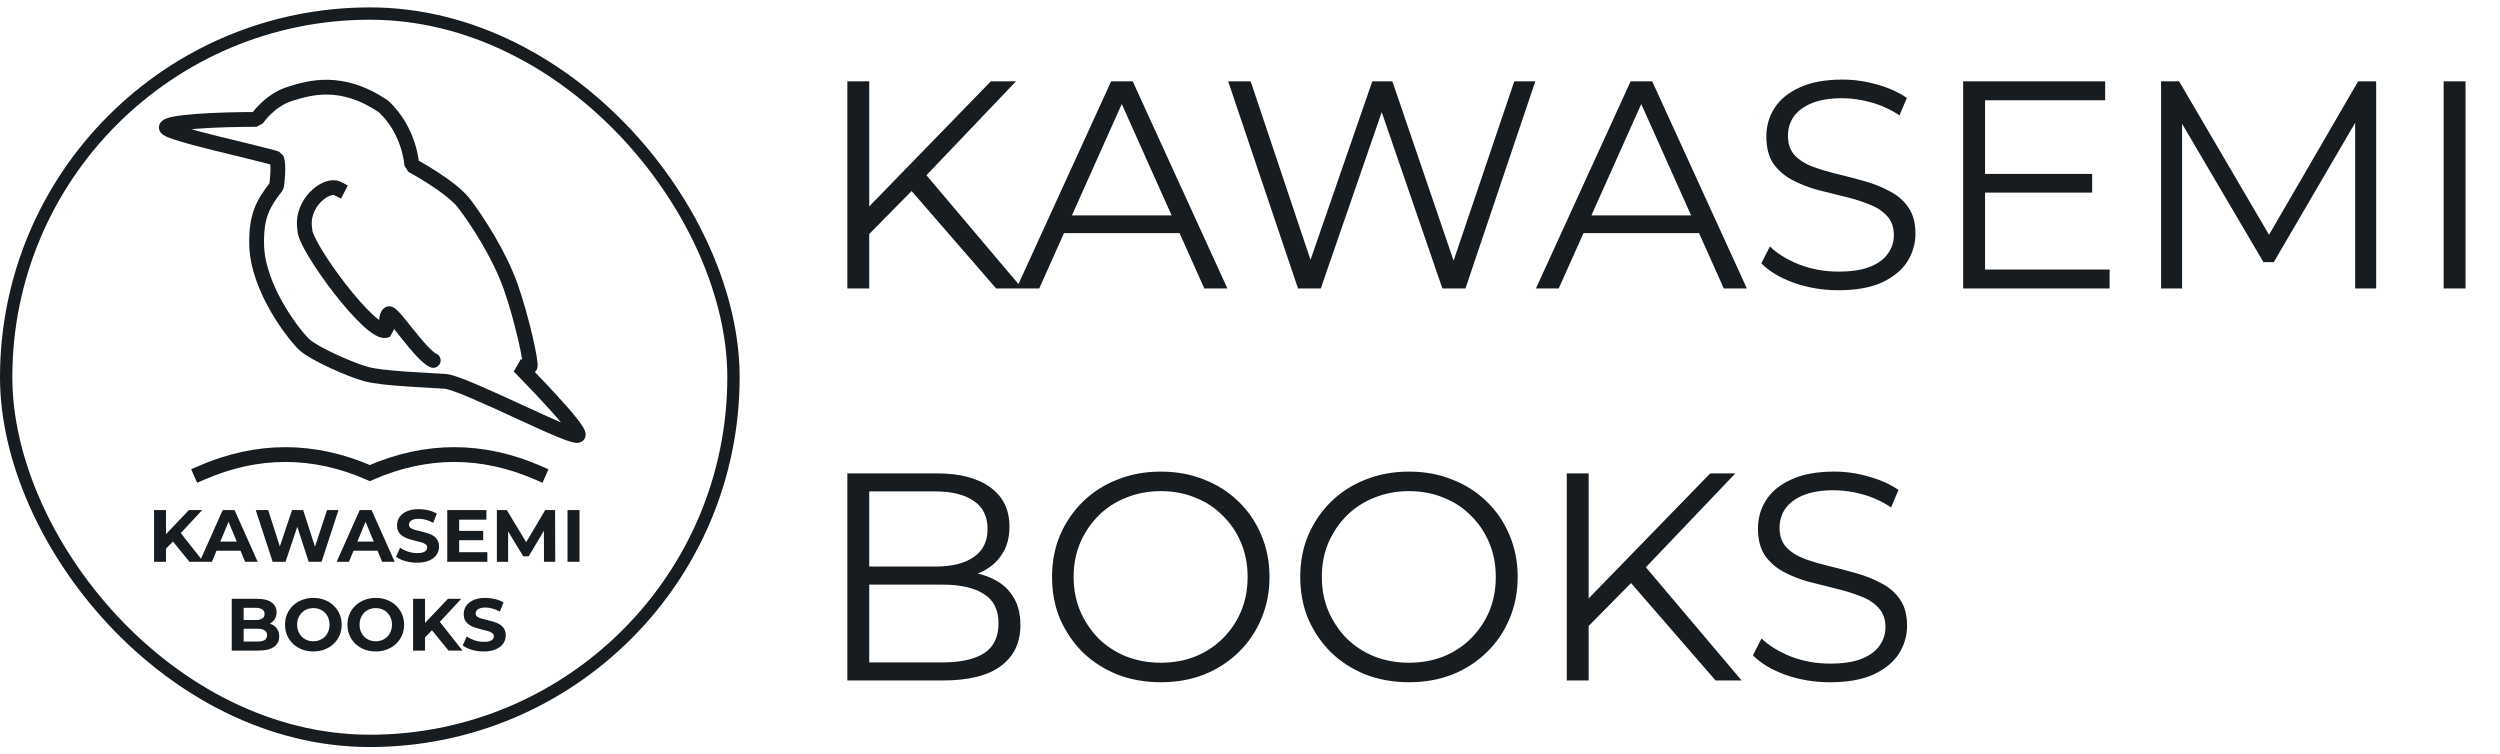 <svg width="338" height="102" viewBox="0 0 338 102" fill="none" xmlns="http://www.w3.org/2000/svg">
<rect x="0.833" y="1.833" width="98.333" height="98.333" rx="49.167" stroke="#171C20" stroke-width="1.667"/>
<path d="M45.22 26.394L46.109 26.852L47.024 25.073L46.135 24.616L45.22 26.394ZM41.221 31.049L42.219 31.108L42.204 30.866L41.221 31.049ZM52.272 44.636L52.745 45.517L53.267 44.535L52.272 44.636ZM58.176 49.647C58.682 49.868 59.271 49.637 59.493 49.132C59.714 48.626 59.483 48.036 58.977 47.815L58.176 49.647ZM34.698 16.144V17.144L35.538 16.687L34.698 16.144ZM37.384 21.44L38.309 21.058L37.715 20.496L37.384 21.44ZM37.384 25.185L38.171 25.803L38.373 25.334L37.384 25.185ZM34.698 33.042L35.698 33.025L34.698 33.042ZM39.296 12.657L39.586 13.614L39.296 12.657ZM51.837 14.382L52.516 13.648L52.397 13.553L51.837 14.382ZM55.678 22.353L54.679 22.401L55.207 23.235L55.678 22.353ZM70.167 49.531L70.414 48.562L69.456 50.234L70.167 49.531ZM46.135 24.616C45.39 24.233 44.552 24.343 43.87 24.605C43.168 24.875 42.478 25.357 41.894 25.97C40.728 27.192 39.839 29.09 40.237 31.232L42.204 30.866C41.95 29.501 42.506 28.225 43.341 27.35C43.757 26.915 44.205 26.619 44.587 26.472C44.99 26.317 45.181 26.375 45.22 26.394L46.135 24.616ZM40.222 30.989C40.204 31.291 40.268 31.595 40.342 31.848C40.419 32.117 40.532 32.406 40.665 32.704C40.931 33.302 41.311 34.001 41.761 34.748C42.663 36.246 43.888 38.008 45.175 39.662C46.458 41.311 47.828 42.887 49.021 43.994C49.613 44.542 50.201 45.014 50.743 45.316C51.014 45.467 51.316 45.6 51.632 45.662C51.952 45.724 52.356 45.726 52.745 45.517L51.799 43.755C51.943 43.678 52.046 43.705 52.016 43.699C51.982 43.693 51.885 43.663 51.717 43.569C51.38 43.382 50.928 43.035 50.382 42.528C49.3 41.524 48.005 40.042 46.753 38.434C45.506 36.83 44.327 35.133 43.475 33.717C43.047 33.007 42.712 32.384 42.491 31.889C42.381 31.642 42.306 31.442 42.262 31.291C42.214 31.124 42.221 31.077 42.219 31.108L40.222 30.989ZM52.272 44.636C53.267 44.535 53.267 44.535 53.267 44.535C53.267 44.535 53.267 44.535 53.267 44.536C53.267 44.536 53.267 44.536 53.267 44.536C53.267 44.536 53.267 44.536 53.267 44.536C53.267 44.536 53.267 44.535 53.267 44.534C53.266 44.532 53.266 44.528 53.266 44.523C53.265 44.512 53.263 44.495 53.261 44.473C53.258 44.428 53.252 44.361 53.248 44.279C53.239 44.114 53.231 43.897 53.237 43.677C53.243 43.449 53.263 43.259 53.292 43.132C53.307 43.069 53.317 43.053 53.309 43.068C53.304 43.079 53.252 43.179 53.115 43.267L52.033 41.585C51.772 41.753 51.619 41.982 51.529 42.157C51.437 42.336 51.381 42.52 51.344 42.679C51.271 42.996 51.245 43.339 51.238 43.624C51.23 43.917 51.24 44.193 51.251 44.392C51.257 44.493 51.263 44.577 51.268 44.636C51.27 44.666 51.272 44.69 51.274 44.707C51.275 44.715 51.276 44.722 51.276 44.727C51.276 44.73 51.276 44.732 51.277 44.734C51.277 44.735 51.277 44.735 51.277 44.736C51.277 44.736 51.277 44.736 51.277 44.737C51.277 44.737 51.277 44.737 51.277 44.737C51.277 44.737 51.277 44.737 52.272 44.636ZM53.115 43.267C52.692 43.539 52.303 43.352 52.283 43.343C52.215 43.312 52.2 43.289 52.253 43.335C52.348 43.416 52.502 43.574 52.722 43.827C53.155 44.324 53.706 45.024 54.329 45.8C54.94 46.56 55.609 47.38 56.242 48.061C56.559 48.401 56.879 48.721 57.188 48.987C57.486 49.243 57.824 49.493 58.176 49.647L58.977 47.815C58.894 47.778 58.733 47.678 58.491 47.47C58.26 47.271 57.996 47.01 57.707 46.699C57.129 46.077 56.499 45.308 55.888 44.548C55.29 43.803 54.698 43.05 54.23 42.513C54 42.249 53.765 41.996 53.552 41.814C53.452 41.728 53.303 41.612 53.125 41.529C52.995 41.468 52.518 41.273 52.033 41.585L53.115 43.267ZM34.698 15.144C31.983 15.144 28.904 15.226 26.494 15.406C25.294 15.496 24.228 15.613 23.447 15.763C23.065 15.837 22.697 15.929 22.402 16.053C22.259 16.113 22.073 16.206 21.906 16.352C21.74 16.498 21.488 16.796 21.488 17.244H23.488C23.488 17.595 23.289 17.8 23.226 17.855C23.162 17.912 23.127 17.918 23.18 17.895C23.279 17.854 23.485 17.793 23.826 17.727C24.491 17.599 25.465 17.489 26.643 17.401C28.987 17.225 32.013 17.144 34.698 17.144V15.144ZM21.488 17.244C21.488 17.619 21.678 17.873 21.774 17.983C21.882 18.105 22 18.191 22.084 18.246C22.256 18.36 22.463 18.458 22.661 18.541C23.069 18.712 23.623 18.897 24.254 19.088C25.524 19.473 27.226 19.915 28.968 20.349C30.71 20.782 32.523 21.216 34.001 21.578C35.514 21.949 36.627 22.234 37.054 22.384L37.715 20.496C37.173 20.306 35.94 19.994 34.478 19.636C32.981 19.269 31.191 18.841 29.451 18.408C27.712 17.974 26.052 17.543 24.833 17.174C24.218 16.988 23.745 16.827 23.436 16.697C23.276 16.63 23.202 16.588 23.184 16.576C23.173 16.569 23.218 16.596 23.276 16.662C23.323 16.715 23.488 16.918 23.488 17.244H21.488ZM36.46 21.821C36.495 21.907 36.542 22.124 36.56 22.496C36.577 22.843 36.566 23.239 36.541 23.624C36.517 24.007 36.48 24.363 36.449 24.623C36.434 24.753 36.42 24.858 36.41 24.93C36.406 24.966 36.402 24.994 36.399 25.012C36.398 25.021 36.397 25.027 36.396 25.032C36.396 25.034 36.396 25.035 36.396 25.036C36.396 25.036 36.395 25.037 36.395 25.037C36.395 25.037 36.395 25.037 36.395 25.037C36.395 25.037 36.395 25.037 36.395 25.037C36.395 25.036 36.395 25.036 37.384 25.185C38.373 25.334 38.373 25.334 38.373 25.334C38.373 25.334 38.373 25.334 38.373 25.334C38.373 25.333 38.373 25.333 38.373 25.333C38.373 25.332 38.374 25.331 38.374 25.331C38.374 25.329 38.374 25.326 38.375 25.323C38.376 25.317 38.377 25.308 38.379 25.297C38.382 25.274 38.387 25.241 38.392 25.2C38.403 25.118 38.419 25.001 38.436 24.858C38.469 24.573 38.51 24.18 38.537 23.751C38.565 23.326 38.58 22.848 38.558 22.399C38.537 21.974 38.48 21.473 38.309 21.058L36.46 21.821ZM36.598 24.567C35.655 25.767 34.89 26.868 34.386 28.204C33.88 29.547 33.664 31.056 33.698 33.059L35.698 33.025C35.666 31.185 35.867 29.945 36.258 28.909C36.651 27.867 37.261 26.96 38.171 25.803L36.598 24.567ZM33.698 33.059C33.754 36.328 35.164 39.629 36.658 42.199C38.15 44.766 39.817 46.758 40.558 47.414L41.884 45.917C41.356 45.449 39.814 43.649 38.387 41.194C36.962 38.742 35.745 35.793 35.698 33.025L33.698 33.059ZM40.558 47.414C40.959 47.769 41.573 48.158 42.243 48.536C42.931 48.923 43.741 49.331 44.574 49.719C46.227 50.49 48.047 51.215 49.265 51.544L49.786 49.613C48.732 49.328 47.032 48.659 45.419 47.907C44.618 47.534 43.857 47.149 43.224 46.793C42.574 46.427 42.117 46.123 41.884 45.917L40.558 47.414ZM49.265 51.544C50.512 51.88 52.611 52.082 54.639 52.225C55.67 52.298 56.711 52.357 57.656 52.41C58.605 52.462 59.448 52.508 60.1 52.554L60.242 50.559C59.571 50.512 58.707 50.465 57.767 50.413C56.823 50.36 55.794 50.301 54.779 50.23C52.714 50.084 50.813 49.89 49.786 49.613L49.265 51.544ZM34.698 16.144C35.538 16.687 35.538 16.687 35.538 16.687C35.538 16.687 35.538 16.687 35.537 16.688C35.537 16.688 35.537 16.688 35.537 16.688C35.537 16.689 35.536 16.689 35.536 16.689C35.536 16.689 35.537 16.689 35.537 16.688C35.539 16.686 35.542 16.681 35.546 16.674C35.555 16.661 35.57 16.639 35.592 16.609C35.634 16.549 35.701 16.457 35.791 16.343C35.972 16.113 36.244 15.794 36.599 15.45C37.315 14.755 38.331 13.995 39.586 13.614L39.006 11.7C37.342 12.204 36.059 13.188 35.206 14.015C34.776 14.432 34.445 14.819 34.22 15.105C34.107 15.249 34.02 15.367 33.959 15.453C33.929 15.496 33.905 15.53 33.888 15.556C33.88 15.568 33.873 15.579 33.868 15.586C33.865 15.59 33.863 15.594 33.861 15.596C33.861 15.598 33.86 15.599 33.859 15.6C33.859 15.6 33.858 15.601 33.858 15.601C33.858 15.601 33.858 15.602 33.858 15.602C33.858 15.602 33.857 15.602 34.698 16.144ZM39.586 13.614C40.868 13.226 42.444 12.744 44.372 12.788C46.279 12.831 48.589 13.393 51.277 15.21L52.397 13.553C49.402 11.528 46.72 10.84 44.417 10.788C42.135 10.736 40.282 11.314 39.006 11.7L39.586 13.614ZM51.158 15.115C52.804 16.639 53.689 18.464 54.162 19.929C54.398 20.66 54.528 21.291 54.599 21.735C54.634 21.957 54.654 22.131 54.666 22.246C54.672 22.304 54.675 22.346 54.677 22.373C54.678 22.386 54.678 22.395 54.679 22.4C54.679 22.402 54.679 22.403 54.679 22.404C54.679 22.404 54.679 22.404 54.679 22.403C54.679 22.403 54.679 22.403 54.679 22.402C54.679 22.402 54.679 22.402 54.679 22.402C54.679 22.401 54.679 22.401 55.678 22.353C56.677 22.304 56.677 22.304 56.677 22.304C56.676 22.303 56.676 22.303 56.676 22.303C56.676 22.302 56.676 22.301 56.676 22.301C56.676 22.299 56.676 22.297 56.676 22.295C56.676 22.291 56.676 22.286 56.675 22.279C56.674 22.266 56.673 22.249 56.672 22.227C56.669 22.184 56.664 22.124 56.656 22.049C56.641 21.898 56.616 21.684 56.574 21.42C56.49 20.893 56.338 20.159 56.065 19.315C55.522 17.631 54.486 15.471 52.516 13.648L51.158 15.115ZM55.678 22.353C55.207 23.235 55.207 23.235 55.207 23.235C55.207 23.235 55.207 23.235 55.207 23.235C55.207 23.235 55.207 23.235 55.207 23.235C55.208 23.235 55.208 23.236 55.209 23.236C55.212 23.237 55.215 23.239 55.219 23.242C55.228 23.247 55.243 23.254 55.261 23.264C55.299 23.285 55.355 23.315 55.427 23.355C55.571 23.435 55.781 23.552 56.039 23.7C56.556 23.997 57.261 24.417 58.02 24.907C59.58 25.916 61.213 27.13 61.982 28.146L63.577 26.939C62.57 25.608 60.652 24.227 59.106 23.228C58.311 22.714 57.574 22.276 57.036 21.967C56.767 21.812 56.547 21.689 56.393 21.604C56.316 21.562 56.256 21.529 56.215 21.506C56.194 21.495 56.178 21.486 56.167 21.48C56.161 21.477 56.157 21.475 56.154 21.473C56.152 21.473 56.151 21.472 56.15 21.471C56.15 21.471 56.15 21.471 56.149 21.471C56.149 21.471 56.149 21.471 56.149 21.471C56.149 21.471 56.149 21.471 55.678 22.353ZM61.982 28.146C63.728 30.454 66.594 34.867 68.07 38.995L69.953 38.321C68.381 33.924 65.382 29.325 63.577 26.939L61.982 28.146ZM68.07 38.995C68.815 41.078 69.527 43.676 70.023 45.799C70.271 46.86 70.463 47.788 70.577 48.462C70.634 48.802 70.669 49.06 70.684 49.23C70.687 49.272 70.689 49.304 70.69 49.328C70.691 49.354 70.691 49.365 70.691 49.365C70.691 49.364 70.691 49.358 70.692 49.348C70.693 49.338 70.695 49.318 70.701 49.292C70.706 49.267 70.734 49.113 70.853 48.947L72.476 50.115C72.611 49.929 72.65 49.743 72.663 49.675C72.681 49.584 72.687 49.501 72.689 49.44C72.694 49.316 72.687 49.184 72.677 49.061C72.655 48.81 72.61 48.49 72.549 48.128C72.425 47.399 72.224 46.428 71.971 45.344C71.464 43.176 70.732 40.5 69.953 38.321L68.07 38.995ZM70.853 48.947C70.974 48.779 71.118 48.712 71.172 48.691C71.228 48.67 71.256 48.67 71.233 48.672C71.187 48.677 71.089 48.675 70.945 48.659C70.81 48.643 70.675 48.618 70.57 48.597C70.519 48.586 70.477 48.577 70.449 48.57C70.435 48.567 70.425 48.565 70.419 48.563C70.416 48.562 70.414 48.562 70.413 48.562C70.412 48.562 70.412 48.562 70.412 48.562C70.412 48.562 70.413 48.562 70.413 48.562C70.413 48.562 70.413 48.562 70.413 48.562C70.413 48.562 70.413 48.562 70.413 48.562C70.414 48.562 70.414 48.562 70.167 49.531C69.919 50.5 69.919 50.5 69.92 50.5C69.92 50.5 69.92 50.5 69.92 50.5C69.92 50.5 69.921 50.5 69.921 50.5C69.921 50.5 69.922 50.5 69.922 50.501C69.924 50.501 69.925 50.501 69.927 50.502C69.931 50.503 69.936 50.504 69.943 50.506C69.955 50.509 69.972 50.513 69.994 50.518C70.036 50.528 70.095 50.541 70.166 50.556C70.306 50.584 70.501 50.62 70.713 50.645C70.914 50.669 71.176 50.688 71.432 50.662C71.561 50.649 71.726 50.622 71.896 50.556C72.063 50.491 72.297 50.364 72.476 50.115L70.853 48.947ZM70.167 49.531C69.456 50.234 69.456 50.234 69.456 50.234C69.456 50.234 69.456 50.234 69.456 50.235C69.456 50.235 69.457 50.235 69.457 50.236C69.458 50.237 69.46 50.238 69.462 50.24C69.465 50.244 69.471 50.25 69.479 50.257C69.494 50.273 69.517 50.296 69.546 50.326C69.606 50.386 69.694 50.475 69.805 50.589C70.028 50.817 70.346 51.143 70.728 51.538C71.492 52.328 72.507 53.389 73.514 54.48C74.523 55.573 75.513 56.682 76.234 57.571C76.597 58.018 76.873 58.388 77.048 58.661C77.137 58.8 77.182 58.886 77.2 58.928C77.242 59.025 77.139 58.859 77.197 58.589L79.153 59.006C79.236 58.616 79.094 58.271 79.038 58.14C78.958 57.954 78.848 57.763 78.732 57.582C78.497 57.215 78.166 56.778 77.787 56.311C77.026 55.372 76.001 54.225 74.983 53.123C73.962 52.017 72.936 50.944 72.166 50.147C71.781 49.749 71.459 49.419 71.233 49.189C71.121 49.074 71.032 48.984 70.971 48.922C70.941 48.892 70.917 48.868 70.902 48.852C70.894 48.844 70.888 48.838 70.884 48.834C70.882 48.832 70.88 48.83 70.879 48.829C70.878 48.828 70.878 48.828 70.878 48.828C70.878 48.828 70.877 48.828 70.877 48.828C70.877 48.827 70.877 48.827 70.167 49.531ZM77.197 58.589C77.279 58.205 77.562 58.002 77.757 57.928C77.842 57.896 77.91 57.886 77.945 57.882C77.983 57.878 78.007 57.879 78.013 57.879C78.022 57.88 78.004 57.879 77.947 57.867C77.893 57.856 77.821 57.839 77.728 57.812C77.346 57.701 76.77 57.485 76.03 57.178C74.56 56.568 72.584 55.659 70.505 54.703C68.437 53.751 66.274 52.754 64.462 51.983C63.556 51.598 62.724 51.264 62.028 51.019C61.364 50.785 60.722 50.593 60.242 50.559L60.1 52.554C60.281 52.567 60.691 52.668 61.363 52.905C62.002 53.13 62.79 53.446 63.679 53.824C65.459 54.58 67.592 55.563 69.669 56.519C71.735 57.47 73.751 58.397 75.263 59.025C76.014 59.336 76.676 59.59 77.173 59.733C77.409 59.801 77.677 59.866 77.922 59.877C78.037 59.882 78.245 59.882 78.468 59.797C78.733 59.697 79.058 59.45 79.153 59.006L77.197 58.589Z" fill="#171C20"/>
<path d="M27.167 63.957C34.778 60.624 42.389 60.624 50 63.957C57.611 60.624 65.222 60.624 72.833 63.957" stroke="#171C20" stroke-width="2" stroke-linecap="square"/>
<path d="M22.28 74.357L22.19 72.487L25.54 68.957H27.34L24.32 72.207L23.42 73.167L22.28 74.357ZM20.83 75.957V68.957H22.44V75.957H20.83ZM25.62 75.957L23.13 72.907L24.19 71.757L27.51 75.957H25.62ZM26.99 75.957L30.11 68.957H31.71L34.84 75.957H33.14L30.58 69.777H31.22L28.65 75.957H26.99ZM28.55 74.457L28.98 73.227H32.58L33.02 74.457H28.55ZM36.865 75.957L34.575 68.957H36.255L38.245 75.157H37.406L39.486 68.957H40.986L42.986 75.157H42.175L44.215 68.957H45.766L43.475 75.957H41.736L39.965 70.517H40.425L38.605 75.957H36.865ZM45.516 75.957L48.636 68.957H50.236L53.365 75.957H51.666L49.105 69.777H49.745L47.175 75.957H45.516ZM47.075 74.457L47.505 73.227H51.105L51.545 74.457H47.075ZM56.392 76.077C55.832 76.077 55.295 76.004 54.782 75.857C54.268 75.704 53.855 75.507 53.542 75.267L54.092 74.047C54.392 74.261 54.745 74.437 55.152 74.577C55.565 74.711 55.982 74.777 56.402 74.777C56.722 74.777 56.978 74.747 57.172 74.687C57.372 74.621 57.518 74.531 57.612 74.417C57.705 74.304 57.752 74.174 57.752 74.027C57.752 73.841 57.678 73.694 57.532 73.587C57.385 73.474 57.192 73.384 56.952 73.317C56.712 73.244 56.445 73.177 56.152 73.117C55.865 73.051 55.575 72.971 55.282 72.877C54.995 72.784 54.732 72.664 54.492 72.517C54.252 72.371 54.055 72.177 53.902 71.937C53.755 71.697 53.682 71.391 53.682 71.017C53.682 70.617 53.788 70.254 54.002 69.927C54.222 69.594 54.548 69.331 54.982 69.137C55.422 68.937 55.972 68.837 56.632 68.837C57.072 68.837 57.505 68.891 57.932 68.997C58.358 69.097 58.735 69.251 59.062 69.457L58.562 70.687C58.235 70.501 57.908 70.364 57.582 70.277C57.255 70.184 56.935 70.137 56.622 70.137C56.308 70.137 56.052 70.174 55.852 70.247C55.652 70.321 55.508 70.417 55.422 70.537C55.335 70.651 55.292 70.784 55.292 70.937C55.292 71.117 55.365 71.264 55.512 71.377C55.658 71.484 55.852 71.571 56.092 71.637C56.332 71.704 56.595 71.771 56.882 71.837C57.175 71.904 57.465 71.981 57.752 72.067C58.045 72.154 58.312 72.271 58.552 72.417C58.792 72.564 58.985 72.757 59.132 72.997C59.285 73.237 59.362 73.541 59.362 73.907C59.362 74.301 59.252 74.661 59.032 74.987C58.812 75.314 58.482 75.577 58.042 75.777C57.608 75.977 57.058 76.077 56.392 76.077ZM61.959 71.777H65.329V73.037H61.959V71.777ZM62.079 74.657H65.889V75.957H60.469V68.957H65.759V70.257H62.079V74.657ZM67.178 75.957V68.957H68.518L71.498 73.897H70.788L73.718 68.957H75.048L75.068 75.957H73.548L73.538 71.287H73.818L71.478 75.217H70.748L68.358 71.287H68.698V75.957H67.178ZM76.728 75.957V68.957H78.348V75.957H76.728Z" fill="#171C20"/>
<path d="M31.33 87.957V80.957H34.75C35.63 80.957 36.29 81.124 36.73 81.457C37.177 81.791 37.4 82.231 37.4 82.777C37.4 83.144 37.31 83.464 37.13 83.737C36.95 84.004 36.703 84.211 36.39 84.357C36.077 84.504 35.717 84.577 35.31 84.577L35.5 84.167C35.94 84.167 36.33 84.241 36.67 84.387C37.01 84.527 37.273 84.737 37.46 85.017C37.653 85.297 37.75 85.641 37.75 86.047C37.75 86.647 37.513 87.117 37.04 87.457C36.567 87.791 35.87 87.957 34.95 87.957H31.33ZM32.94 86.737H34.83C35.25 86.737 35.567 86.671 35.78 86.537C36 86.397 36.11 86.177 36.11 85.877C36.11 85.584 36 85.367 35.78 85.227C35.567 85.081 35.25 85.007 34.83 85.007H32.82V83.827H34.55C34.943 83.827 35.243 83.761 35.45 83.627C35.663 83.487 35.77 83.277 35.77 82.997C35.77 82.724 35.663 82.521 35.45 82.387C35.243 82.247 34.943 82.177 34.55 82.177H32.94V86.737ZM42.377 88.077C41.823 88.077 41.31 87.987 40.837 87.807C40.37 87.627 39.963 87.374 39.617 87.047C39.276 86.721 39.01 86.337 38.816 85.897C38.63 85.457 38.536 84.977 38.536 84.457C38.536 83.937 38.63 83.457 38.816 83.017C39.01 82.577 39.28 82.194 39.627 81.867C39.973 81.541 40.38 81.287 40.846 81.107C41.313 80.927 41.82 80.837 42.367 80.837C42.92 80.837 43.426 80.927 43.886 81.107C44.353 81.287 44.757 81.541 45.096 81.867C45.443 82.194 45.713 82.577 45.907 83.017C46.1 83.451 46.197 83.931 46.197 84.457C46.197 84.977 46.1 85.461 45.907 85.907C45.713 86.347 45.443 86.731 45.096 87.057C44.757 87.377 44.353 87.627 43.886 87.807C43.426 87.987 42.923 88.077 42.377 88.077ZM42.367 86.697C42.68 86.697 42.967 86.644 43.227 86.537C43.493 86.431 43.727 86.277 43.926 86.077C44.127 85.877 44.28 85.641 44.386 85.367C44.5 85.094 44.556 84.791 44.556 84.457C44.556 84.124 44.5 83.821 44.386 83.547C44.28 83.274 44.127 83.037 43.926 82.837C43.733 82.637 43.503 82.484 43.236 82.377C42.97 82.271 42.68 82.217 42.367 82.217C42.053 82.217 41.763 82.271 41.496 82.377C41.236 82.484 41.007 82.637 40.806 82.837C40.606 83.037 40.45 83.274 40.337 83.547C40.23 83.821 40.176 84.124 40.176 84.457C40.176 84.784 40.23 85.087 40.337 85.367C40.45 85.641 40.603 85.877 40.797 86.077C40.996 86.277 41.23 86.431 41.496 86.537C41.763 86.644 42.053 86.697 42.367 86.697ZM50.814 88.077C50.261 88.077 49.747 87.987 49.274 87.807C48.807 87.627 48.401 87.374 48.054 87.047C47.714 86.721 47.447 86.337 47.254 85.897C47.067 85.457 46.974 84.977 46.974 84.457C46.974 83.937 47.067 83.457 47.254 83.017C47.447 82.577 47.717 82.194 48.064 81.867C48.411 81.541 48.817 81.287 49.284 81.107C49.751 80.927 50.257 80.837 50.804 80.837C51.357 80.837 51.864 80.927 52.324 81.107C52.791 81.287 53.194 81.541 53.534 81.867C53.881 82.194 54.151 82.577 54.344 83.017C54.537 83.451 54.634 83.931 54.634 84.457C54.634 84.977 54.537 85.461 54.344 85.907C54.151 86.347 53.881 86.731 53.534 87.057C53.194 87.377 52.791 87.627 52.324 87.807C51.864 87.987 51.361 88.077 50.814 88.077ZM50.804 86.697C51.117 86.697 51.404 86.644 51.664 86.537C51.931 86.431 52.164 86.277 52.364 86.077C52.564 85.877 52.717 85.641 52.824 85.367C52.937 85.094 52.994 84.791 52.994 84.457C52.994 84.124 52.937 83.821 52.824 83.547C52.717 83.274 52.564 83.037 52.364 82.837C52.171 82.637 51.941 82.484 51.674 82.377C51.407 82.271 51.117 82.217 50.804 82.217C50.491 82.217 50.201 82.271 49.934 82.377C49.674 82.484 49.444 82.637 49.244 82.837C49.044 83.037 48.887 83.274 48.774 83.547C48.667 83.821 48.614 84.124 48.614 84.457C48.614 84.784 48.667 85.087 48.774 85.367C48.887 85.641 49.041 85.877 49.234 86.077C49.434 86.277 49.667 86.431 49.934 86.537C50.201 86.644 50.491 86.697 50.804 86.697ZM57.301 86.357L57.212 84.487L60.562 80.957H62.361L59.342 84.207L58.441 85.167L57.301 86.357ZM55.852 87.957V80.957H57.462V87.957H55.852ZM60.642 87.957L58.151 84.907L59.212 83.757L62.532 87.957H60.642ZM65.407 88.077C64.847 88.077 64.311 88.004 63.797 87.857C63.284 87.704 62.871 87.507 62.557 87.267L63.107 86.047C63.407 86.261 63.761 86.437 64.167 86.577C64.581 86.711 64.997 86.777 65.417 86.777C65.737 86.777 65.994 86.747 66.187 86.687C66.387 86.621 66.534 86.531 66.627 86.417C66.721 86.304 66.767 86.174 66.767 86.027C66.767 85.841 66.694 85.694 66.547 85.587C66.401 85.474 66.207 85.384 65.967 85.317C65.727 85.244 65.461 85.177 65.167 85.117C64.881 85.051 64.591 84.971 64.297 84.877C64.011 84.784 63.747 84.664 63.507 84.517C63.267 84.371 63.071 84.177 62.917 83.937C62.771 83.697 62.697 83.391 62.697 83.017C62.697 82.617 62.804 82.254 63.017 81.927C63.237 81.594 63.564 81.331 63.997 81.137C64.437 80.937 64.987 80.837 65.647 80.837C66.087 80.837 66.521 80.891 66.947 80.997C67.374 81.097 67.751 81.251 68.077 81.457L67.577 82.687C67.251 82.501 66.924 82.364 66.597 82.277C66.271 82.184 65.951 82.137 65.637 82.137C65.324 82.137 65.067 82.174 64.867 82.247C64.667 82.321 64.524 82.417 64.437 82.537C64.351 82.651 64.307 82.784 64.307 82.937C64.307 83.117 64.381 83.264 64.527 83.377C64.674 83.484 64.867 83.571 65.107 83.637C65.347 83.704 65.611 83.771 65.897 83.837C66.191 83.904 66.481 83.981 66.767 84.067C67.061 84.154 67.327 84.271 67.567 84.417C67.807 84.564 68.001 84.757 68.147 84.997C68.301 85.237 68.377 85.541 68.377 85.907C68.377 86.301 68.267 86.661 68.047 86.987C67.827 87.314 67.497 87.577 67.057 87.777C66.624 87.977 66.074 88.077 65.407 88.077Z" fill="#171C20"/>
<path d="M117.12 32.04L117 28.44L133.96 11H137.36L125 23.96L123.32 25.76L117.12 32.04ZM114.56 39V11H117.52V39H114.56ZM134.68 39L122.6 25.08L124.6 22.92L138.2 39H134.68ZM137.424 39L150.224 11H153.144L165.944 39H162.824L151.064 12.72H152.264L140.504 39H137.424ZM142.464 31.52L143.344 29.12H159.624L160.504 31.52H142.464ZM175.49 39L166.05 11H169.09L177.93 37.36H176.41L185.53 11H188.25L197.25 37.36H195.81L204.73 11H207.57L198.13 39H195.01L186.41 14H187.21L178.57 39H175.49ZM207.658 39L220.458 11H223.378L236.178 39H233.058L221.298 12.72H222.498L210.738 39H207.658ZM212.698 31.52L213.578 29.12H229.858L230.738 31.52H212.698ZM248.53 39.24C246.45 39.24 244.45 38.907 242.53 38.24C240.637 37.547 239.17 36.667 238.13 35.6L239.29 33.32C240.277 34.28 241.597 35.093 243.25 35.76C244.93 36.4 246.69 36.72 248.53 36.72C250.29 36.72 251.717 36.507 252.81 36.08C253.93 35.627 254.743 35.027 255.25 34.28C255.783 33.533 256.05 32.707 256.05 31.8C256.05 30.707 255.73 29.827 255.09 29.16C254.477 28.493 253.663 27.973 252.65 27.6C251.637 27.2 250.517 26.853 249.29 26.56C248.063 26.267 246.837 25.96 245.61 25.64C244.383 25.293 243.25 24.84 242.21 24.28C241.197 23.72 240.37 22.987 239.73 22.08C239.117 21.147 238.81 19.933 238.81 18.44C238.81 17.053 239.17 15.787 239.89 14.64C240.637 13.467 241.77 12.533 243.29 11.84C244.81 11.12 246.757 10.76 249.13 10.76C250.703 10.76 252.263 10.987 253.81 11.44C255.357 11.867 256.69 12.467 257.81 13.24L256.81 15.6C255.61 14.8 254.33 14.213 252.97 13.84C251.637 13.467 250.343 13.28 249.09 13.28C247.41 13.28 246.023 13.507 244.93 13.96C243.837 14.413 243.023 15.027 242.49 15.8C241.983 16.547 241.73 17.4 241.73 18.36C241.73 19.453 242.037 20.333 242.65 21C243.29 21.667 244.117 22.187 245.13 22.56C246.17 22.933 247.303 23.267 248.53 23.56C249.757 23.853 250.97 24.173 252.17 24.52C253.397 24.867 254.517 25.32 255.53 25.88C256.57 26.413 257.397 27.133 258.01 28.04C258.65 28.947 258.97 30.133 258.97 31.6C258.97 32.96 258.597 34.227 257.85 35.4C257.103 36.547 255.957 37.48 254.41 38.2C252.89 38.893 250.93 39.24 248.53 39.24ZM268.059 23.52H282.859V26.04H268.059V23.52ZM268.379 36.44H285.219V39H265.419V11H284.619V13.56H268.379V36.44ZM292.177 39V11H294.617L307.417 32.84H306.137L318.817 11H321.257V39H318.417V15.44H319.097L307.417 35.44H306.017L294.257 15.44H295.017V39H292.177ZM330.38 39V11H333.34V39H330.38Z" fill="#171C20"/>
<path d="M114.56 92V64H126.64C129.76 64 132.173 64.627 133.88 65.88C135.613 67.133 136.48 68.907 136.48 71.2C136.48 72.72 136.12 74 135.4 75.04C134.707 76.08 133.747 76.867 132.52 77.4C131.32 77.933 130 78.2 128.56 78.2L129.24 77.24C131.027 77.24 132.56 77.52 133.84 78.08C135.147 78.613 136.16 79.427 136.88 80.52C137.6 81.587 137.96 82.92 137.96 84.52C137.96 86.893 137.08 88.733 135.32 90.04C133.587 91.347 130.96 92 127.44 92H114.56ZM117.52 89.56H127.4C129.853 89.56 131.733 89.147 133.04 88.32C134.347 87.467 135 86.12 135 84.28C135 82.467 134.347 81.147 133.04 80.32C131.733 79.467 129.853 79.04 127.4 79.04H117.2V76.6H126.44C128.68 76.6 130.413 76.173 131.64 75.32C132.893 74.467 133.52 73.2 133.52 71.52C133.52 69.813 132.893 68.547 131.64 67.72C130.413 66.867 128.68 66.44 126.44 66.44H117.52V89.56ZM156.956 92.24C154.85 92.24 152.89 91.893 151.076 91.2C149.29 90.48 147.73 89.48 146.396 88.2C145.09 86.893 144.063 85.387 143.316 83.68C142.596 81.947 142.236 80.053 142.236 78C142.236 75.947 142.596 74.067 143.316 72.36C144.063 70.627 145.09 69.12 146.396 67.84C147.73 66.533 149.29 65.533 151.076 64.84C152.863 64.12 154.823 63.76 156.956 63.76C159.063 63.76 161.01 64.12 162.796 64.84C164.583 65.533 166.13 66.52 167.436 67.8C168.77 69.08 169.796 70.587 170.516 72.32C171.263 74.053 171.636 75.947 171.636 78C171.636 80.053 171.263 81.947 170.516 83.68C169.796 85.413 168.77 86.92 167.436 88.2C166.13 89.48 164.583 90.48 162.796 91.2C161.01 91.893 159.063 92.24 156.956 92.24ZM156.956 89.6C158.636 89.6 160.183 89.32 161.596 88.76C163.036 88.173 164.276 87.36 165.316 86.32C166.383 85.253 167.21 84.027 167.796 82.64C168.383 81.227 168.676 79.68 168.676 78C168.676 76.32 168.383 74.787 167.796 73.4C167.21 71.987 166.383 70.76 165.316 69.72C164.276 68.653 163.036 67.84 161.596 67.28C160.183 66.693 158.636 66.4 156.956 66.4C155.276 66.4 153.716 66.693 152.276 67.28C150.836 67.84 149.583 68.653 148.516 69.72C147.476 70.76 146.65 71.987 146.036 73.4C145.45 74.787 145.156 76.32 145.156 78C145.156 79.653 145.45 81.187 146.036 82.6C146.65 84.013 147.476 85.253 148.516 86.32C149.583 87.36 150.836 88.173 152.276 88.76C153.716 89.32 155.276 89.6 156.956 89.6ZM190.511 92.24C188.404 92.24 186.444 91.893 184.631 91.2C182.844 90.48 181.284 89.48 179.951 88.2C178.644 86.893 177.618 85.387 176.871 83.68C176.151 81.947 175.791 80.053 175.791 78C175.791 75.947 176.151 74.067 176.871 72.36C177.618 70.627 178.644 69.12 179.951 67.84C181.284 66.533 182.844 65.533 184.631 64.84C186.418 64.12 188.378 63.76 190.511 63.76C192.618 63.76 194.564 64.12 196.351 64.84C198.138 65.533 199.684 66.52 200.991 67.8C202.324 69.08 203.351 70.587 204.071 72.32C204.818 74.053 205.191 75.947 205.191 78C205.191 80.053 204.818 81.947 204.071 83.68C203.351 85.413 202.324 86.92 200.991 88.2C199.684 89.48 198.138 90.48 196.351 91.2C194.564 91.893 192.618 92.24 190.511 92.24ZM190.511 89.6C192.191 89.6 193.738 89.32 195.151 88.76C196.591 88.173 197.831 87.36 198.871 86.32C199.938 85.253 200.764 84.027 201.351 82.64C201.938 81.227 202.231 79.68 202.231 78C202.231 76.32 201.938 74.787 201.351 73.4C200.764 71.987 199.938 70.76 198.871 69.72C197.831 68.653 196.591 67.84 195.151 67.28C193.738 66.693 192.191 66.4 190.511 66.4C188.831 66.4 187.271 66.693 185.831 67.28C184.391 67.84 183.138 68.653 182.071 69.72C181.031 70.76 180.204 71.987 179.591 73.4C179.004 74.787 178.711 76.32 178.711 78C178.711 79.653 179.004 81.187 179.591 82.6C180.204 84.013 181.031 85.253 182.071 86.32C183.138 87.36 184.391 88.173 185.831 88.76C187.271 89.32 188.831 89.6 190.511 89.6ZM214.386 85.04L214.266 81.44L231.226 64H234.626L222.266 76.96L220.586 78.76L214.386 85.04ZM211.826 92V64H214.786V92H211.826ZM231.946 92L219.866 78.08L221.866 75.92L235.466 92H231.946ZM247.397 92.24C245.317 92.24 243.317 91.907 241.397 91.24C239.504 90.547 238.037 89.667 236.997 88.6L238.157 86.32C239.144 87.28 240.464 88.093 242.117 88.76C243.797 89.4 245.557 89.72 247.397 89.72C249.157 89.72 250.584 89.507 251.677 89.08C252.797 88.627 253.611 88.027 254.117 87.28C254.651 86.533 254.917 85.707 254.917 84.8C254.917 83.707 254.597 82.827 253.957 82.16C253.344 81.493 252.531 80.973 251.517 80.6C250.504 80.2 249.384 79.853 248.157 79.56C246.931 79.267 245.704 78.96 244.477 78.64C243.251 78.293 242.117 77.84 241.077 77.28C240.064 76.72 239.237 75.987 238.597 75.08C237.984 74.147 237.677 72.933 237.677 71.44C237.677 70.053 238.037 68.787 238.757 67.64C239.504 66.467 240.637 65.533 242.157 64.84C243.677 64.12 245.624 63.76 247.997 63.76C249.571 63.76 251.131 63.987 252.677 64.44C254.224 64.867 255.557 65.467 256.677 66.24L255.677 68.6C254.477 67.8 253.197 67.213 251.837 66.84C250.504 66.467 249.211 66.28 247.957 66.28C246.277 66.28 244.891 66.507 243.797 66.96C242.704 67.413 241.891 68.027 241.357 68.8C240.851 69.547 240.597 70.4 240.597 71.36C240.597 72.453 240.904 73.333 241.517 74C242.157 74.667 242.984 75.187 243.997 75.56C245.037 75.933 246.171 76.267 247.397 76.56C248.624 76.853 249.837 77.173 251.037 77.52C252.264 77.867 253.384 78.32 254.397 78.88C255.437 79.413 256.264 80.133 256.877 81.04C257.517 81.947 257.837 83.133 257.837 84.6C257.837 85.96 257.464 87.227 256.717 88.4C255.971 89.547 254.824 90.48 253.277 91.2C251.757 91.893 249.797 92.24 247.397 92.24Z" fill="#171C20"/>
</svg>
